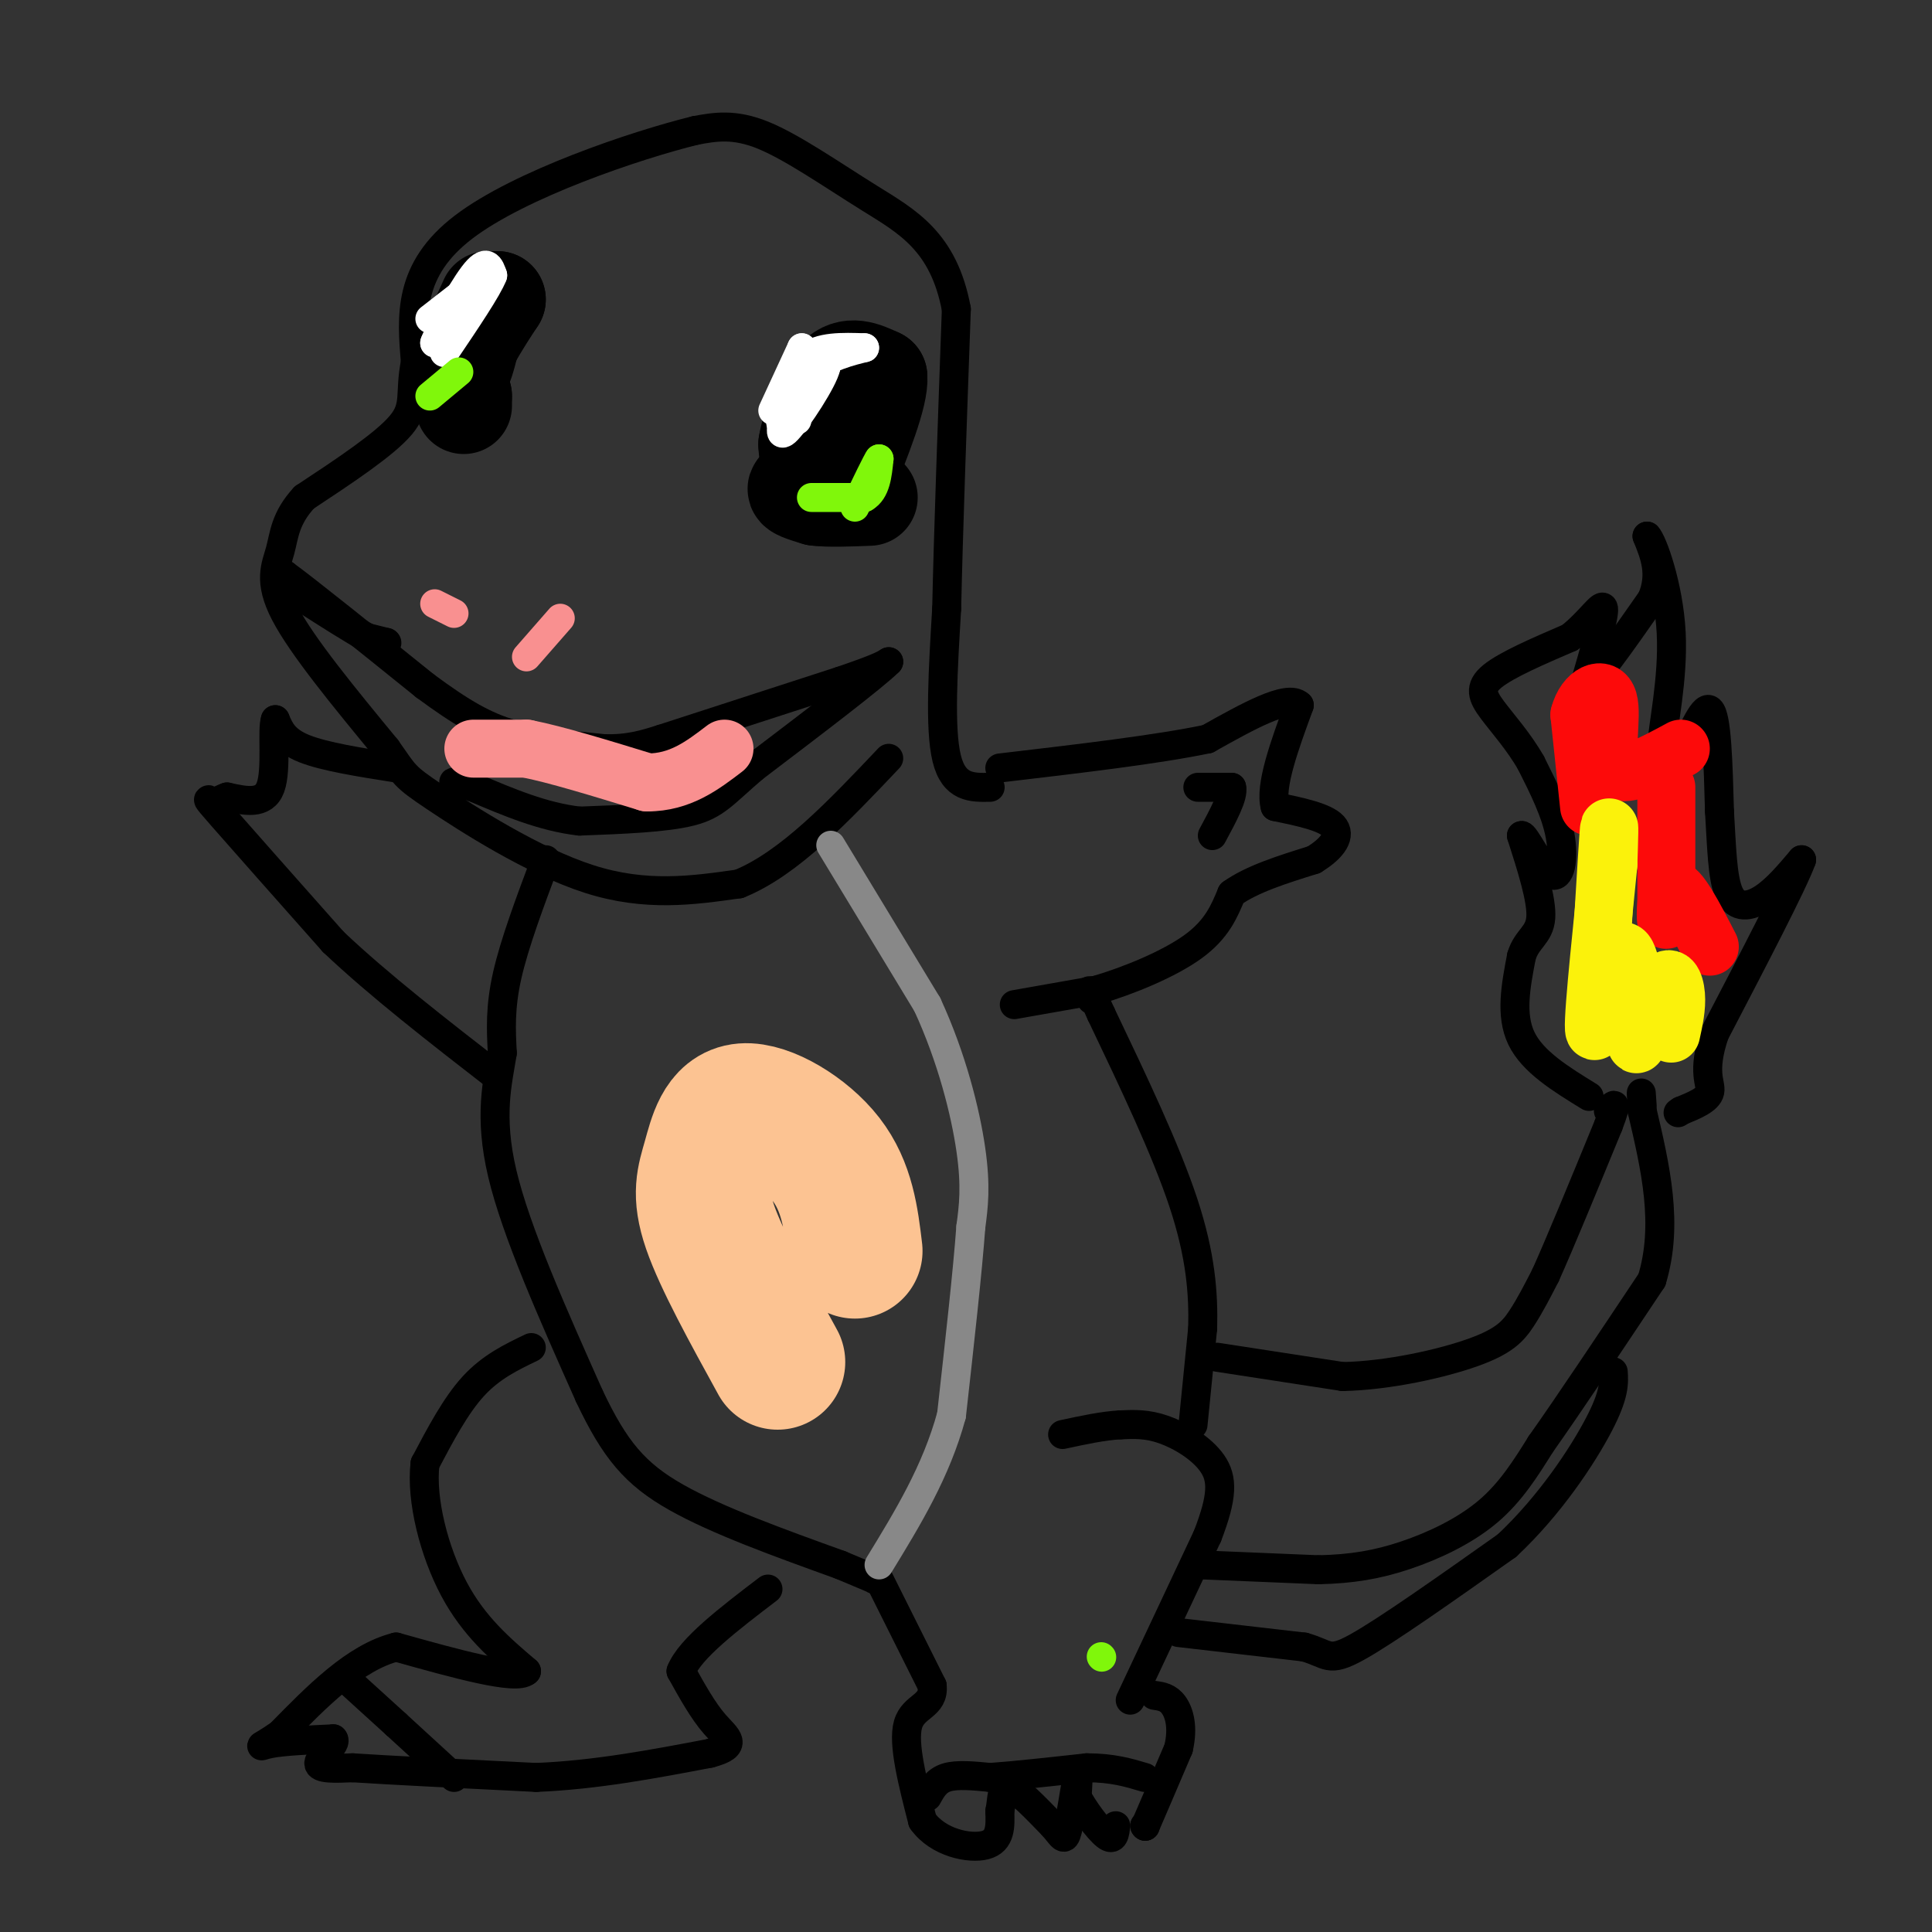 <svg viewBox='0 0 400 400' version='1.1' xmlns='http://www.w3.org/2000/svg' xmlns:xlink='http://www.w3.org/1999/xlink'><rect x="0" y="0" width="400" height="400" fill="#333333" stroke="none"/><g fill='none' stroke='#000000' stroke-width='6' stroke-linecap='round' stroke-linejoin='round'><path d='M205,163c-3.750,0.083 -7.500,0.167 -9,-6c-1.500,-6.167 -0.750,-18.583 0,-31'/><path d='M196,126c0.333,-15.500 1.167,-38.750 2,-62'/><path d='M198,64c-2.619,-14.036 -10.167,-18.125 -18,-23c-7.833,-4.875 -15.952,-10.536 -22,-13c-6.048,-2.464 -10.024,-1.732 -14,-1'/><path d='M144,27c-12.400,3.044 -36.400,11.156 -48,20c-11.600,8.844 -10.800,18.422 -10,28'/><path d='M86,75c-1.333,6.578 0.333,9.022 -3,13c-3.333,3.978 -11.667,9.489 -20,15'/><path d='M63,103c-4.036,4.369 -4.125,7.792 -5,11c-0.875,3.208 -2.536,6.202 1,13c3.536,6.798 12.268,17.399 21,28'/><path d='M80,155c3.976,5.595 3.417,5.583 10,10c6.583,4.417 20.310,13.262 32,17c11.690,3.738 21.345,2.369 31,1'/><path d='M153,183c10.333,-4.167 20.667,-15.083 31,-26'/><path d='M82,159c-7.417,-1.167 -14.833,-2.333 -19,-4c-4.167,-1.667 -5.083,-3.833 -6,-6'/><path d='M57,149c-0.756,2.089 0.356,10.311 -1,14c-1.356,3.689 -5.178,2.844 -9,2'/><path d='M47,165c-1.917,0.667 -2.208,1.333 -3,1c-0.792,-0.333 -2.083,-1.667 2,3c4.083,4.667 13.542,15.333 23,26'/><path d='M69,195c9.500,9.000 21.750,18.500 34,28'/><path d='M113,178c-3.250,8.667 -6.500,17.333 -8,24c-1.500,6.667 -1.250,11.333 -1,16'/><path d='M104,218c-0.956,6.000 -2.844,13.000 0,25c2.844,12.000 10.422,29.000 18,46'/><path d='M122,289c5.289,11.200 9.511,16.200 18,21c8.489,4.800 21.244,9.400 34,14'/><path d='M174,324c6.833,2.833 6.917,2.917 7,3'/><path d='M110,279c-4.167,2.000 -8.333,4.000 -12,8c-3.667,4.000 -6.833,10.000 -10,16'/><path d='M88,303c-0.889,7.511 1.889,18.289 6,26c4.111,7.711 9.556,12.356 15,17'/><path d='M109,346c-2.000,2.000 -14.500,-1.500 -27,-5'/><path d='M82,341c-8.500,2.167 -16.250,10.083 -24,18'/><path d='M58,359c-4.756,3.289 -4.644,2.511 -2,2c2.644,-0.511 7.822,-0.756 13,-1'/><path d='M69,360c1.044,0.911 -2.844,3.689 -3,5c-0.156,1.311 3.422,1.156 7,1'/><path d='M73,366c7.500,0.500 22.750,1.250 38,2'/><path d='M111,368c12.333,-0.500 24.167,-2.750 36,-5'/><path d='M147,363c6.133,-1.622 3.467,-3.178 1,-6c-2.467,-2.822 -4.733,-6.911 -7,-11'/><path d='M141,346c1.833,-4.667 9.917,-10.833 18,-17'/><path d='M182,327c0.000,0.000 11.000,22.000 11,22'/><path d='M193,349c0.467,4.311 -3.867,4.089 -5,8c-1.133,3.911 0.933,11.956 3,20'/><path d='M191,377c3.222,4.533 9.778,5.867 13,5c3.222,-0.867 3.111,-3.933 3,-7'/><path d='M207,375c0.511,-2.556 0.289,-5.444 2,-5c1.711,0.444 5.356,4.222 9,8'/><path d='M218,378c1.952,2.167 2.333,3.583 3,1c0.667,-2.583 1.619,-9.167 2,-11c0.381,-1.833 0.190,1.083 0,4'/><path d='M223,372c1.244,2.489 4.356,6.711 6,8c1.644,1.289 1.822,-0.356 2,-2'/><path d='M237,378c0.000,0.000 0.100,0.100 0.1,0.1'/><path d='M237,378c0.000,0.000 0.100,0.100 0.1,0.1'/><path d='M237.1,378.1c1.167,-2.667 4.033,-9.383 6.9,-16.1'/><path d='M244,362c1.029,-4.416 0.151,-7.404 -1,-9c-1.151,-1.596 -2.576,-1.798 -4,-2'/><path d='M234,352c0.000,0.000 16.000,-34.000 16,-34'/><path d='M250,318c3.190,-8.250 3.167,-11.875 1,-15c-2.167,-3.125 -6.476,-5.750 -10,-7c-3.524,-1.250 -6.262,-1.125 -9,-1'/><path d='M232,295c-3.500,0.167 -7.750,1.083 -12,2'/><path d='M247,295c0.000,0.000 2.000,-20.000 2,-20'/><path d='M249,275c0.178,-7.156 -0.378,-15.044 -4,-26c-3.622,-10.956 -10.311,-24.978 -17,-39'/><path d='M228,210c-3.167,-7.000 -2.583,-5.000 -2,-3'/><path d='M210,208c0.000,0.000 17.000,-3.000 17,-3'/><path d='M227,205c6.733,-1.978 15.067,-5.422 20,-9c4.933,-3.578 6.467,-7.289 8,-11'/><path d='M255,185c4.167,-3.000 10.583,-5.000 17,-7'/><path d='M272,178c4.067,-2.467 5.733,-5.133 4,-7c-1.733,-1.867 -6.867,-2.933 -12,-4'/><path d='M264,167c-1.167,-4.167 1.917,-12.583 5,-21'/><path d='M269,146c-2.333,-2.333 -10.667,2.333 -19,7'/><path d='M250,153c-10.333,2.167 -26.667,4.083 -43,6'/><path d='M248,163c0.000,0.000 7.000,0.000 7,0'/><path d='M255,163c0.500,1.667 -1.750,5.833 -4,10'/><path d='M80,133c0.000,0.000 0.100,0.100 0.1,0.1'/><path d='M80,133c0.000,0.000 -4.000,-1.000 -4,-1'/><path d='M76,132c-2.833,-1.500 -7.917,-4.750 -13,-8'/><path d='M63,124c-2.833,-2.167 -3.417,-3.583 -4,-5'/><path d='M59,119c4.167,3.000 16.583,13.000 29,23'/><path d='M88,142c7.667,5.667 12.333,8.333 18,10c5.667,1.667 12.333,2.333 19,3'/><path d='M125,155c5.167,0.167 8.583,-0.917 12,-2'/><path d='M137,153c0.000,0.000 37.000,-12.000 37,-12'/><path d='M174,141c7.833,-2.667 8.917,-3.333 10,-4'/><path d='M184,137c-3.000,3.000 -15.500,12.500 -28,22'/><path d='M156,159c-6.222,5.333 -7.778,7.667 -13,9c-5.222,1.333 -14.111,1.667 -23,2'/><path d='M120,170c-7.500,-0.833 -14.750,-3.917 -22,-7'/><path d='M98,163c-4.333,-1.333 -4.167,-1.167 -4,-1'/><path d='M252,281c0.000,0.000 26.000,4.000 26,4'/><path d='M278,285c9.595,-0.202 20.583,-2.708 27,-5c6.417,-2.292 8.262,-4.369 10,-7c1.738,-2.631 3.369,-5.815 5,-9'/><path d='M320,264c3.000,-6.667 8.000,-18.833 13,-31'/><path d='M333,233c2.167,-5.667 1.083,-4.333 0,-3'/><path d='M249,324c0.000,0.000 24.000,1.000 24,1'/><path d='M273,325c6.905,-0.155 12.167,-1.042 18,-3c5.833,-1.958 12.238,-4.988 17,-9c4.762,-4.012 7.881,-9.006 11,-14'/><path d='M319,299c5.667,-8.000 14.333,-21.000 23,-34'/><path d='M342,265c3.500,-11.500 0.750,-23.250 -2,-35'/><path d='M340,230c-0.333,-6.000 -0.167,-3.500 0,-1'/><path d='M244,338c0.000,0.000 26.000,3.000 26,3'/><path d='M270,341c5.111,1.400 4.889,3.400 11,0c6.111,-3.400 18.556,-12.200 31,-21'/><path d='M312,320c8.911,-8.333 15.689,-18.667 19,-25c3.311,-6.333 3.156,-8.667 3,-11'/><path d='M192,372c0.917,-1.667 1.833,-3.333 4,-4c2.167,-0.667 5.583,-0.333 9,0'/><path d='M205,368c4.833,-0.333 12.417,-1.167 20,-2'/><path d='M225,366c5.333,0.000 8.667,1.000 12,2'/><path d='M71,347c0.000,0.000 11.000,10.000 11,10'/><path d='M82,357c3.833,3.500 7.917,7.250 12,11'/><path d='M329,227c-5.833,-3.583 -11.667,-7.167 -14,-12c-2.333,-4.833 -1.167,-10.917 0,-17'/><path d='M315,198c1.067,-3.667 3.733,-4.333 4,-8c0.267,-3.667 -1.867,-10.333 -4,-17'/><path d='M315,173c0.548,-0.524 3.917,6.667 6,8c2.083,1.333 2.881,-3.190 2,-8c-0.881,-4.810 -3.440,-9.905 -6,-15'/><path d='M317,158c-2.548,-4.488 -5.917,-8.208 -8,-11c-2.083,-2.792 -2.881,-4.655 0,-7c2.881,-2.345 9.440,-5.173 16,-8'/><path d='M325,132c4.222,-3.289 6.778,-7.511 7,-6c0.222,1.511 -1.889,8.756 -4,16'/><path d='M328,142c1.667,-0.333 7.833,-9.167 14,-18'/><path d='M342,124c2.167,-5.167 0.583,-9.083 -1,-13'/><path d='M341,111c1.143,1.095 4.500,10.333 5,20c0.500,9.667 -1.857,19.762 -2,24c-0.143,4.238 1.929,2.619 4,1'/><path d='M348,156c1.867,-2.778 4.533,-10.222 6,-9c1.467,1.222 1.733,11.111 2,21'/><path d='M356,168c0.440,6.940 0.542,13.792 2,17c1.458,3.208 4.274,2.774 7,1c2.726,-1.774 5.363,-4.887 8,-8'/><path d='M373,178c-1.667,4.667 -9.833,20.333 -18,36'/><path d='M355,214c-2.756,8.089 -0.644,10.311 -1,12c-0.356,1.689 -3.178,2.844 -6,4'/><path d='M348,230c-1.000,0.667 -0.500,0.333 0,0'/></g>
<g fill='none' stroke='#000000' stroke-width='20' stroke-linecap='round' stroke-linejoin='round'><path d='M173,99c0.000,0.000 -2.000,-17.000 -2,-17'/><path d='M171,82c0.643,-1.298 3.250,3.958 3,8c-0.250,4.042 -3.357,6.869 -5,7c-1.643,0.131 -1.821,-2.435 -2,-5'/><path d='M167,92c0.622,-3.889 3.178,-11.111 6,-14c2.822,-2.889 5.911,-1.444 9,0'/><path d='M182,78c0.333,3.667 -3.333,12.833 -7,22'/><path d='M175,100c-2.833,3.833 -6.417,2.417 -10,1'/><path d='M165,101c-1.000,0.500 1.500,1.250 4,2'/><path d='M169,103c2.500,0.333 6.750,0.167 11,0'/><path d='M101,62c0.000,0.000 -5.000,11.000 -5,11'/><path d='M96,73c-0.867,2.689 -0.533,3.911 0,3c0.533,-0.911 1.267,-3.956 2,-7'/><path d='M98,69c1.167,-2.333 3.083,-4.667 5,-7'/><path d='M103,62c-0.778,1.222 -5.222,7.778 -7,12c-1.778,4.222 -0.889,6.111 0,8'/><path d='M96,82c0.000,1.667 0.000,1.833 0,2'/></g>
<g fill='none' stroke='#FFFFFF' stroke-width='6' stroke-linecap='round' stroke-linejoin='round'><path d='M160,85c0.000,0.000 6.000,-13.000 6,-13'/><path d='M166,72c0.333,0.500 -1.833,8.250 -4,16'/><path d='M162,88c-0.756,0.622 -0.644,-5.822 1,-9c1.644,-3.178 4.822,-3.089 8,-3'/><path d='M171,76c-0.533,2.644 -5.867,10.756 -8,13c-2.133,2.244 -1.067,-1.378 0,-5'/><path d='M163,84c0.356,-2.911 1.244,-7.689 4,-10c2.756,-2.311 7.378,-2.156 12,-2'/><path d='M179,72c-0.178,0.089 -6.622,1.311 -10,4c-3.378,2.689 -3.689,6.844 -4,11'/><path d='M89,66c0.000,0.000 9.000,-7.000 9,-7'/><path d='M98,59c0.167,0.833 -3.917,6.417 -8,12'/><path d='M90,71c0.356,-1.244 5.244,-10.356 8,-14c2.756,-3.644 3.378,-1.822 4,0'/><path d='M102,57c-1.000,2.667 -5.500,9.333 -10,16'/></g>
<g fill='none' stroke='#888888' stroke-width='6' stroke-linecap='round' stroke-linejoin='round'><path d='M172,175c0.000,0.000 20.000,33.000 20,33'/><path d='M192,208c5.111,11.089 7.889,22.311 9,30c1.111,7.689 0.556,11.844 0,16'/><path d='M201,254c-0.667,9.167 -2.333,24.083 -4,39'/><path d='M197,293c-3.167,11.667 -9.083,21.333 -15,31'/></g>
<g fill='none' stroke='#80F70B' stroke-width='6' stroke-linecap='round' stroke-linejoin='round'><path d='M168,103c0.000,0.000 11.000,0.000 11,0'/><path d='M179,103c2.333,-1.333 2.667,-4.667 3,-8'/><path d='M182,95c-0.333,0.333 -2.667,5.167 -5,10'/><path d='M89,82c0.000,0.000 6.000,-5.000 6,-5'/><path d='M228,343c0.000,0.000 0.100,0.100 0.1,0.1'/></g>
<g fill='none' stroke='#F99090' stroke-width='6' stroke-linecap='round' stroke-linejoin='round'><path d='M109,136c0.000,0.000 7.000,-8.000 7,-8'/><path d='M90,125c0.000,0.000 4.000,2.000 4,2'/></g>
<g fill='none' stroke='#F99090' stroke-width='12' stroke-linecap='round' stroke-linejoin='round'><path d='M98,155c0.000,0.000 11.000,0.000 11,0'/><path d='M109,155c6.000,1.167 15.500,4.083 25,7'/><path d='M134,162c6.833,0.000 11.417,-3.500 16,-7'/></g>
<g fill='none' stroke='#FD0A0A' stroke-width='12' stroke-linecap='round' stroke-linejoin='round'><path d='M329,167c0.000,0.000 -2.000,-19.000 -2,-19'/><path d='M327,148c1.155,-4.500 5.042,-6.250 6,-3c0.958,3.250 -1.012,11.500 1,14c2.012,2.500 8.006,-0.750 14,-4'/><path d='M345,163c0.000,0.000 0.000,27.000 0,27'/><path d='M345,190c-0.133,2.333 -0.467,-5.333 1,-6c1.467,-0.667 4.733,5.667 8,12'/></g>
<g fill='none' stroke='#FBF20B' stroke-width='12' stroke-linecap='round' stroke-linejoin='round'><path d='M331,206c0.833,-14.250 1.667,-28.500 2,-33c0.333,-4.500 0.167,0.750 0,6'/><path d='M333,179c-0.929,9.631 -3.250,30.708 -3,34c0.250,3.292 3.071,-11.202 5,-15c1.929,-3.798 2.964,3.101 4,10'/><path d='M339,208c0.367,4.093 -0.716,9.324 0,8c0.716,-1.324 3.231,-9.203 5,-12c1.769,-2.797 2.791,-0.514 3,2c0.209,2.514 -0.396,5.257 -1,8'/></g>
<g fill='none' stroke='#FCC392' stroke-width='28' stroke-linecap='round' stroke-linejoin='round'><path d='M161,282c-5.831,-10.601 -11.662,-21.203 -14,-28c-2.338,-6.797 -1.183,-9.791 0,-14c1.183,-4.209 2.396,-9.633 7,-10c4.604,-0.367 12.601,4.324 17,10c4.399,5.676 5.199,12.338 6,19'/></g>
</svg>
